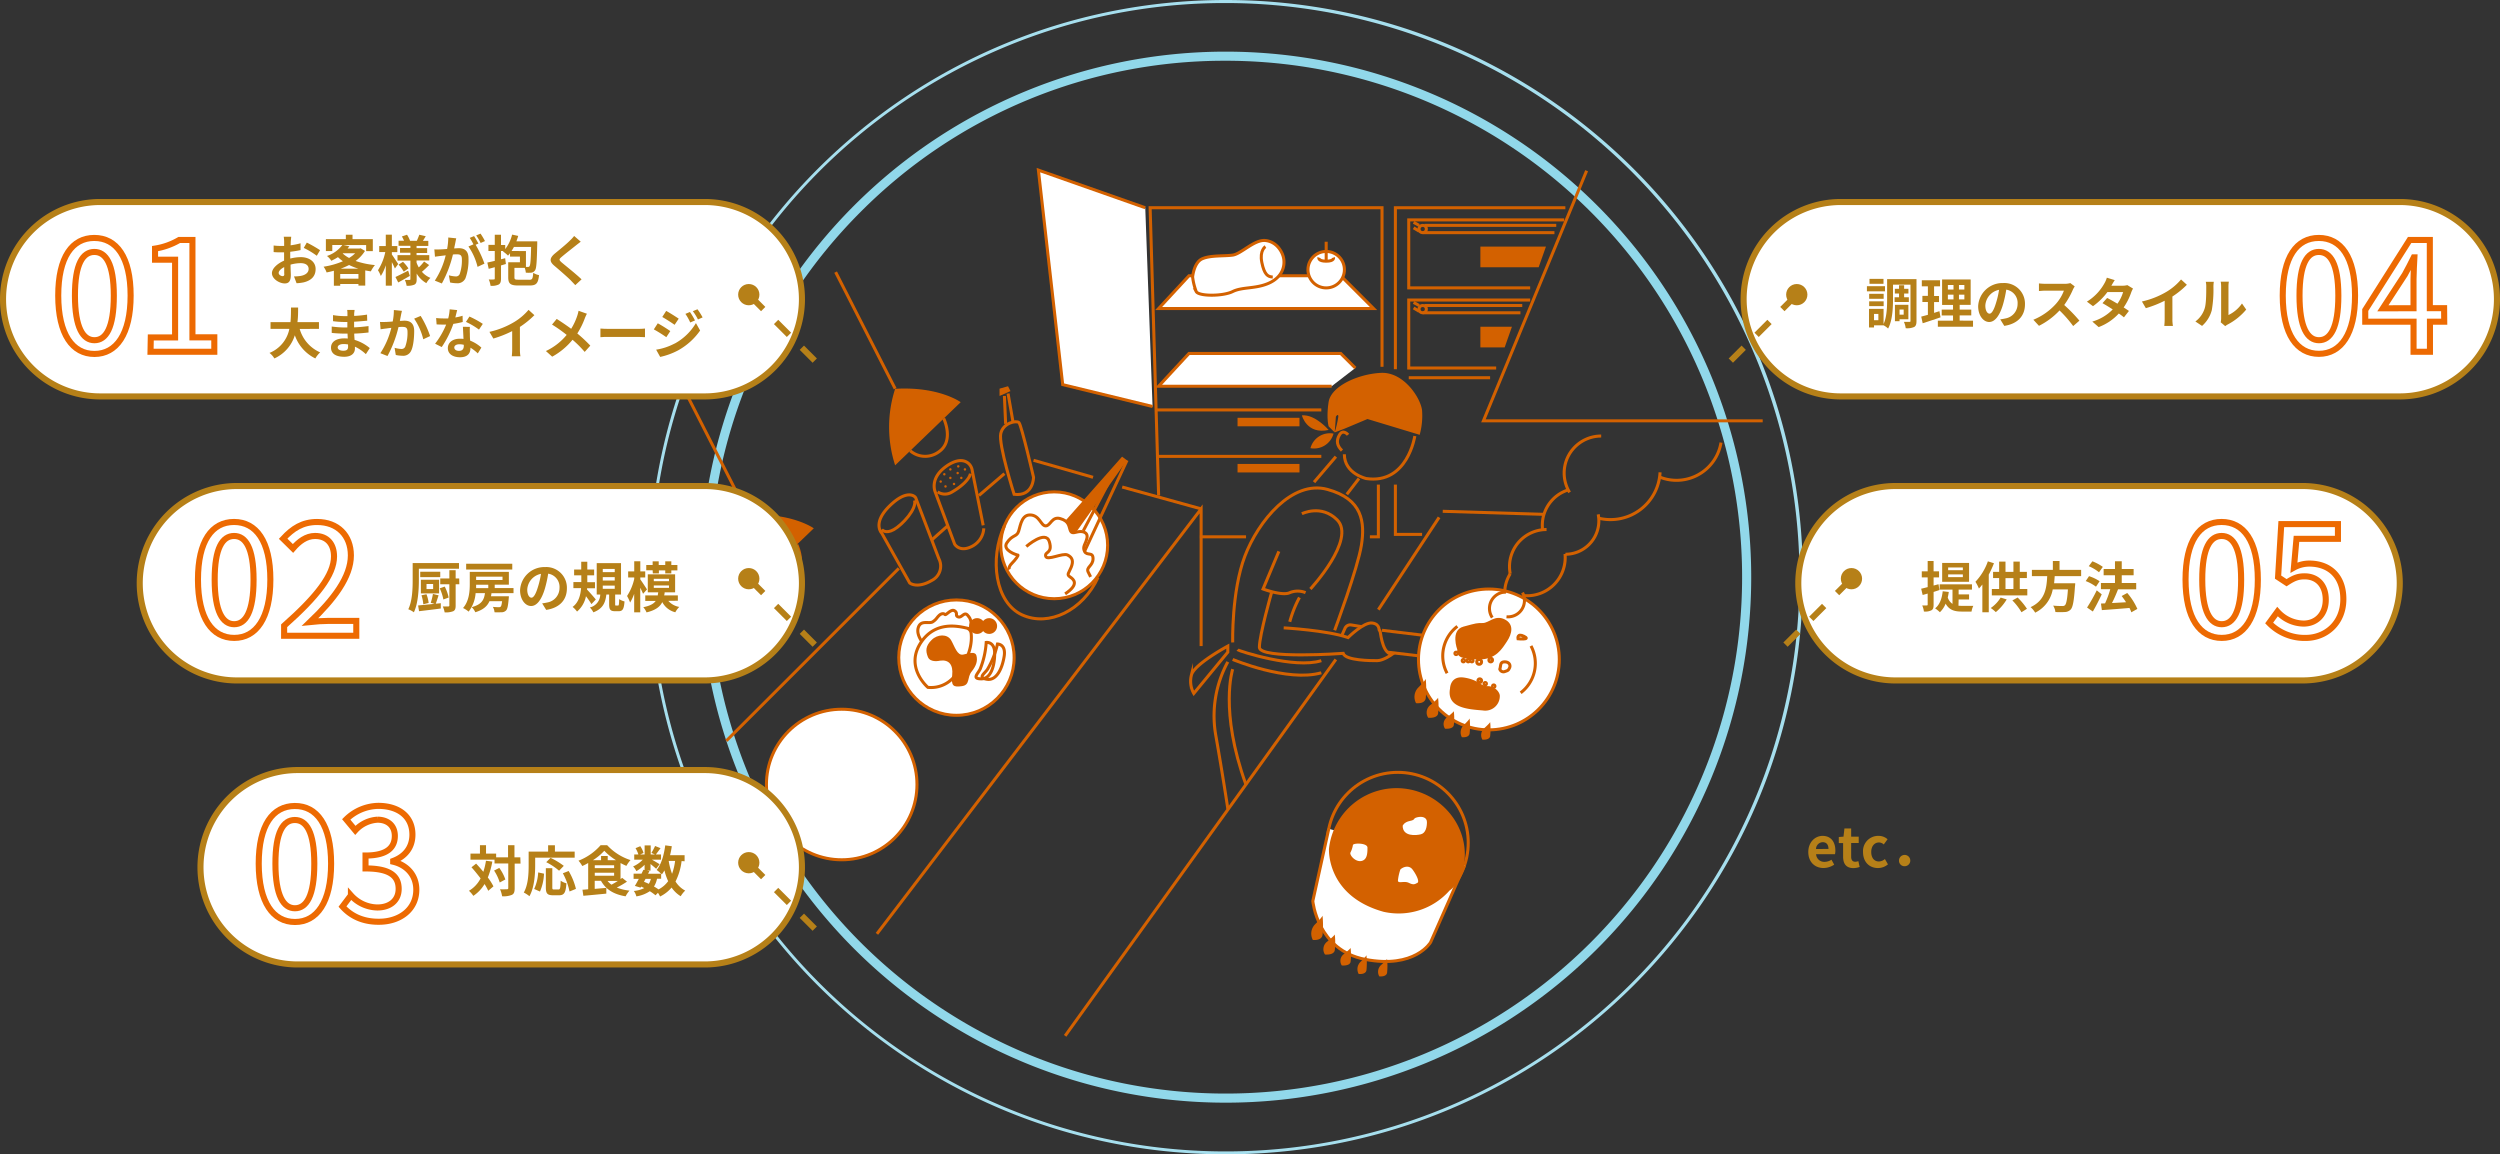 <svg xmlns="http://www.w3.org/2000/svg" viewBox="0 0 823 380"><rect x="0" y="0" width="823" height="380" fill="#333333" stroke="none"/><defs><style>.cls-1{fill:#91d8ea;}.cls-2{fill:#a6dfee;}.cls-3,.cls-6,.cls-8{fill:#fff;}.cls-3,.cls-4{stroke:#d36100;}.cls-3,.cls-4,.cls-8,.cls-9{stroke-miterlimit:10;}.cls-4,.cls-9{fill:none;}.cls-5{fill:#d36100;}.cls-7{fill:#b68018;}.cls-8{stroke:#ed6a02;}.cls-8,.cls-9{stroke-width:2px;}.cls-9{stroke:#b68018;stroke-dasharray:6;}</style></defs><title>Asset 8</title><g id="Layer_2" data-name="Layer 2"><g id="レイヤー_1" data-name="レイヤー 1"><path class="cls-1" d="M403.5,20A170,170,0,0,1,523.71,310.21,170,170,0,0,1,283.29,69.79,168.88,168.88,0,0,1,403.5,20m0-3a173,173,0,1,0,173,173,173,173,0,0,0-173-173Z"/><path class="cls-2" d="M403.5,1a189.06,189.06,0,0,1,73.57,363.15A189.05,189.05,0,0,1,329.93,15.85,187.9,187.9,0,0,1,403.5,1m0-1c-104.93,0-190,85.07-190,190s85.07,190,190,190,190-85.07,190-190S508.43,0,403.5,0Z"/><circle class="cls-3" cx="490.14" cy="217.09" r="23.18"/><circle class="cls-3" cx="314.86" cy="216.49" r="18.99"/><polyline class="cls-4" points="522.32 56.2 488.34 138.54 580.28 138.54"/><path class="cls-4" d="M516.71,162.09a12.19,12.19,0,0,1,10.4-18.55"/><path class="cls-4" d="M507.85,174.66a12.5,12.5,0,0,1-.12-1.74,12.2,12.2,0,0,1,8.53-11.64"/><path class="cls-4" d="M476.38,221.63a12,12,0,0,1-.71-1.59,12.22,12.22,0,0,1,4.1-13.84"/><path class="cls-4" d="M504,212.64a12.17,12.17,0,0,1-3.4,15.43"/><path class="cls-4" d="M497.16,188.88a12.37,12.37,0,0,1-.23-2.37,12.2,12.2,0,0,1,12.2-12.19"/><path class="cls-4" d="M526.13,169.32a10.79,10.79,0,0,1,.21,2.14,11,11,0,0,1-11,11"/><path class="cls-4" d="M566.56,145.7a15.22,15.22,0,0,1-.76,2.81,14.85,14.85,0,0,1-19.15,8.65"/><path class="cls-4" d="M546.49,155.49a16.34,16.34,0,0,1-20.19,15.1"/><path class="cls-4" d="M515.21,182.36a12.58,12.58,0,0,1-13.88,13.69"/><path class="cls-4" d="M495.34,195.3a12.08,12.08,0,0,1,1.82-6.42"/><path class="cls-4" d="M491.26,203.32a5.4,5.4,0,0,1,4.48-8.42"/><path class="cls-4" d="M501.2,195.09a5.4,5.4,0,0,1-5.26,7.95"/><circle class="cls-4" cx="460.16" cy="277.44" r="23.18"/><path class="cls-3" d="M437.43,272.85l-5.25,23.78s1.45,16.12,17.19,19.19c16.39,3.2,21.58-5.6,21.58-5.6l11.17-25.32"/><path class="cls-5" d="M482,284.29c1.77-12.23-7.51-23.34-19.8-24.7a22.38,22.38,0,0,0-24.7,19.8s-1,15.52,18,20.78a22.38,22.38,0,0,0,21.68-7S481.08,290.74,482,284.29Z"/><circle class="cls-3" cx="347.04" cy="179.51" r="17.59"/><path class="cls-4" d="M361.46,190.12c-5,10.83-16.15,16.34-25,12.29s-10.8-18.46-5.83-29.29"/><circle class="cls-3" cx="277.09" cy="258.26" r="24.78"/><path class="cls-5" d="M479.75,213.89s-2.4-6.4,2-7.6,4.39-1.19,6.39-1.19,4-2.8,7.2-1.2,2.39,4.79.79,7.19-3.59,6-9.19,6S479.35,216.29,479.75,213.89Z"/><path class="cls-5" d="M477.35,226.68s0-4.4,4.79-3.6,5.2,2.8,7.6,2.8,4,2,4,3.2a4.8,4.8,0,0,1-5.6,4.8C483.34,233.48,476.15,233.08,477.35,226.68Z"/><path class="cls-4" d="M493.74,220.28c.4-1.19,0-2.39,1.6-2.39s2,1.2,1.59,2-.4.8-1.59,1.2A1.24,1.24,0,0,1,493.74,220.28Z"/><path class="cls-4" d="M499.73,210.29s-.4-2,2-.8S499.73,210.29,499.73,210.29Z"/><circle class="cls-4" cx="486.94" cy="217.89" r="0.8"/><circle class="cls-4" cx="484.54" cy="217.49" r="0.4"/><circle class="cls-4" cx="483.34" cy="217.49" r="0.4"/><circle class="cls-4" cx="481.75" cy="217.49" r="0.4"/><circle class="cls-4" cx="479.35" cy="215.09" r="0.4"/><circle class="cls-4" cx="490.74" cy="217.29" r="0.6"/><circle class="cls-4" cx="487.14" cy="224.08" r="0.6"/><circle class="cls-4" cx="488.94" cy="225.08" r="0.4"/><circle class="cls-4" cx="491.74" cy="225.88" r="0.4"/><path class="cls-4" d="M422.59,206.69s14.39.8,21.18,3.2c0,0,5.2-5.19,8-4.79s2,2.79,2.39,2.39.4,7.2,4,8c0,0-2.8,2-4.79,2s-10.4,0-11.2-2.4c0,0-27.58,2-27.58-2s4-18,4-18"/><path class="cls-4" d="M427.78,196.7a37.24,37.24,0,0,0-3.19,8"/><line class="cls-4" x1="454.96" y1="207.49" x2="468.36" y2="209.11"/><line class="cls-4" x1="456.74" y1="214.69" x2="466.96" y2="215.89"/><path class="cls-4" d="M448.23,206.29l-3.41-.56a1.92,1.92,0,0,0-2.05,1.11l-1,2.25"/><path class="cls-4" d="M428.58,169.12s6.4-3.2,11.59,2c6.4,6.39-8.79,22.78-8.79,22.78"/><path class="cls-4" d="M421,181.51l-5.2,12.39s6.4,2.4,8.8,1.2a6.87,6.87,0,0,1,5.19,0"/><path class="cls-4" d="M405.8,211.49s-.4-16.79,4-28.38,15.58-25.18,27.18-22,12.39,10.79,11.19,18.38-8.8,28-8.8,28"/><path class="cls-4" d="M407.4,213.89c.4.4,18.78,6.39,27.58,3.6"/><path class="cls-4" d="M405.8,217.09s18,7.59,29.18,4.39"/><line class="cls-4" x1="439.77" y1="217.09" x2="350.64" y2="341"/><path class="cls-4" d="M404.2,212.69s-11.19,6-12,9.59a8.2,8.2,0,0,0,.8,6l11.19-13.59Z"/><path class="cls-4" d="M405.8,220.28s-4.47,13.6,4.36,38"/><path class="cls-4" d="M404.2,217.89a37.09,37.09,0,0,0-4,24c2.4,13.59,4,24.38,4,24.38"/><line class="cls-4" x1="453.76" y1="200.7" x2="473.75" y2="170.32"/><line class="cls-4" x1="474.95" y1="168.32" x2="508.27" y2="169.32"/><path class="cls-5" d="M466.16,231.48a4.39,4.39,0,0,1,.8-5.2c2.39-2.4,2.39-2.8,2.39-2.8a32.34,32.34,0,0,1,0,6.4C469,231.88,466.16,231.48,466.16,231.48Z"/><path class="cls-5" d="M470.16,236.28A3.14,3.14,0,0,1,471,232c2.41-2,2.41-2.31,2.41-2.31a22,22,0,0,1,0,5.28C473,236.61,470.16,236.28,470.16,236.28Z"/><path class="cls-5" d="M475.7,239.88a2.71,2.71,0,0,1,.72-3.77c2.17-1.74,2.17-2,2.17-2a18.92,18.92,0,0,1,0,4.64C478.23,240.17,475.7,239.88,475.7,239.88Z"/><path class="cls-5" d="M481.24,242.68a3.34,3.34,0,0,1,.64-4c1.92-1.86,1.92-2.17,1.92-2.17a24.37,24.37,0,0,1,0,5C483.48,243,481.24,242.68,481.24,242.68Z"/><path class="cls-5" d="M488,243.48a3,3,0,0,1,.64-3.78c1.92-1.74,1.92-2,1.92-2a21.36,21.36,0,0,1,0,4.65C490.28,243.77,488,243.48,488,243.48Z"/><path class="cls-5" d="M432.18,309.42a4.38,4.38,0,0,1,.8-5.19c2.4-2.4,2.4-2.8,2.4-2.8a32.24,32.24,0,0,1,0,6.39C435,309.82,432.18,309.42,432.18,309.42Z"/><path class="cls-5" d="M436.18,314.22a3.14,3.14,0,0,1,.8-4.29c2.42-2,2.42-2.31,2.42-2.31a22,22,0,0,1,0,5.28C439,314.55,436.18,314.22,436.18,314.22Z"/><path class="cls-5" d="M441.72,317.83a2.74,2.74,0,0,1,.72-3.78c2.17-1.74,2.17-2,2.17-2a18.92,18.92,0,0,1,0,4.64C444.25,318.12,441.72,317.83,441.72,317.83Z"/><path class="cls-5" d="M447.27,320.62a3.32,3.32,0,0,1,.64-4c1.92-1.86,1.92-2.17,1.92-2.17a24.29,24.29,0,0,1,0,5C449.51,320.93,447.27,320.62,447.27,320.62Z"/><path class="cls-5" d="M454.06,321.42a3,3,0,0,1,.64-3.77c1.92-1.74,1.92-2,1.92-2a21.26,21.26,0,0,1,0,4.64C456.3,321.71,454.06,321.42,454.06,321.42Z"/><path class="cls-6" d="M461.76,271.85s.4-1.2,2.4-1.6.8-.8,2.4-1.2,3.19,0,3.19,1.6-.4,3.6-2,4S461.76,275.45,461.76,271.85Z"/><path class="cls-6" d="M461,286.24c.8-.8,2.8-1.6,4,0s2.4,4,1.6,4.4-1.2.79-2.8,0-3.6.4-3.6-.8A16.48,16.48,0,0,1,461,286.24Z"/><path class="cls-6" d="M444.57,280.64c-.4.8,1.6,3.2,3.6,2.8s2-2.8,2-4.4-4.8-1.6-4.8-.8A8.06,8.06,0,0,1,444.57,280.64Z"/><path class="cls-5" d="M294.68,128a40.86,40.86,0,0,0,0,25.18l21.58-20.78S309.07,127.15,294.68,128Z"/><line class="cls-4" x1="275.09" y1="89.58" x2="294.68" y2="127.95"/><path class="cls-4" d="M299.62,148.37a7.54,7.54,0,0,0,9.45.36c5.19-3.59,1.59-11,1.59-11"/><path class="cls-5" d="M246.31,169.52a40.86,40.86,0,0,0,0,25.18l21.59-20.78S260.7,168.72,246.31,169.52Z"/><line class="cls-4" x1="226.72" y1="131.15" x2="246.31" y2="169.52"/><path class="cls-4" d="M251.25,189.94a7.55,7.55,0,0,0,9.45.37c5.2-3.6,1.6-11,1.6-11"/><polyline class="cls-4" points="288.68 307.42 395.41 167.52 395.41 212.69"/><path class="cls-4" d="M332.25,187.51s-.4-.8.8-2,2.4-2.8,2-2.8-5.2-1.6-3.6-4,2.8-2,3.6-3.19.8-6,4-6,3.59,3.6,5.19,3.6,2-3.2,4.8-2.4,2.8,2.4,3.2,3.6.8,1.2,2.39.8,3.6,0,3.2,2-1.6,2.79-.8,4.39,2.8,0,2.8,2.4-2.4,2.8-1.6,4.4l.8,1.6"/><path class="cls-4" d="M337.85,179.91s6.39-5.59,7.59-1.6-1.6,3.2-1.2,4.8,5.6-1.2,7.2-.4,2,2,1.2,4-1.6,2.4-.4,3.2,3.19,2.39-1.6,5.59"/><path class="cls-5" d="M351,171.12l18.38-20.79,1.6,1.2-16.7,23.66s-1.68.73-2.08-.87a7.69,7.69,0,0,0-1.74-3Z"/><line class="cls-4" x1="357.03" y1="181.51" x2="371.02" y2="151.53"/><line class="cls-4" x1="356.63" y1="174.72" x2="364.63" y2="159.53"/><path class="cls-4" d="M304.67,212.69s-3.2-3.2-2.4-6,3.6-1.19,4.8-2,1.2-1.2,2-2,1.6-.8,2-.4,2-2,3.2-1.2,0,1.6,1.2,2,2-2,3.2-.4a3.85,3.85,0,0,1,.47,4.59c-.87,1.4-4.07,1.4-5.67,2.6s-4.79,3.6-6,4.4S304.67,212.69,304.67,212.69Z"/><path class="cls-4" d="M324.66,211.49s2.79-.4,2.79,3.6-1.2,8.39-4.39,8.39-1.2-1.6-.4-3.2A28.33,28.33,0,0,0,324.66,211.49Z"/><path class="cls-4" d="M328.37,212s2.83,0,2.21,4-2.48,8.11-5.64,7.62-.93-1.77.1-3.22A28.49,28.49,0,0,0,328.37,212Z"/><circle class="cls-5" cx="325.65" cy="206.09" r="2.6"/><circle class="cls-5" cx="321.66" cy="206.09" r="2.6"/><path class="cls-3" d="M313.46,223.48a9.91,9.91,0,0,1-8,2.8s-8-6.79-2-15.19c4.67-6.54,11.77-5,14.68-4.35a2,2,0,0,1,1.56,1.77C320,211.11,319.68,217,313.46,223.48Z"/><path class="cls-5" d="M309.47,217.49s-3.2.8-4-1.2-.8-3.6,1.2-5.6,5.19-2,6.39,0,2,5.2,4,4.8,4-1.2,4.4.4,0,3.2-1.6,5.19-.4,4.4-3.2,4.8-3.6,0-3.2-3.6S312.26,217.09,309.47,217.49Z"/><line class="cls-4" x1="369.42" y1="160.33" x2="395.41" y2="167.52"/><line class="cls-4" x1="359.83" y1="157.13" x2="340.24" y2="151.53"/><path class="cls-4" d="M333.85,162.73s-5.2-16.39-4.4-20,5.2-4.4,6-3.6,4.79,18,4.79,18S340.24,163.52,333.85,162.73Z"/><polyline class="cls-4" points="381.42 163.13 378.62 68.39 454.96 68.39 454.96 120.75"/><line class="cls-4" x1="410.2" y1="176.72" x2="395.01" y2="176.72"/><polyline class="cls-4" points="453.76 159.53 453.76 176.72 450.97 176.72"/><polygon class="cls-3" points="381.42 101.57 452.17 101.57 441.37 90.78 391.41 90.78 381.42 101.57"/><polyline class="cls-3" points="446.17 121.15 441.37 116.36 391.41 116.36 381.42 127.15 438.38 127.15"/><line class="cls-4" x1="380.58" y1="134.95" x2="434.98" y2="134.95"/><line class="cls-4" x1="381.04" y1="150.24" x2="434.98" y2="150.24"/><rect class="cls-5" x="407.4" y="137.54" width="20.39" height="2.8"/><rect class="cls-5" x="407.4" y="152.73" width="20.39" height="2.8"/><polyline class="cls-3" points="377.02 68.39 341.84 56 349.84 126.62 379.42 133.82"/><polyline class="cls-4" points="459.36 121.55 459.36 68.39 515.32 68.39"/><polyline class="cls-4" points="514.92 72.39 463.76 72.39 463.76 94.77 503.73 94.77"/><polyline class="cls-5" points="508.93 81.18 487.34 81.18 487.34 87.98 506.53 87.98"/><circle class="cls-4" cx="468.35" cy="75.39" r="1.2"/><line class="cls-4" x1="511.72" y1="76.59" x2="468.35" y2="76.59"/><line class="cls-4" x1="512.32" y1="74.19" x2="468.94" y2="74.19"/><line class="cls-4" x1="465.36" y1="73.19" x2="467.16" y2="74.19"/><line class="cls-4" x1="465.36" y1="74.99" x2="467.16" y2="76.09"/><polyline class="cls-4" points="503.73 98.77 463.76 98.77 463.76 121.15 492.54 121.15"/><polyline class="cls-5" points="497.73 107.56 487.34 107.56 487.34 114.36 495.34 114.36"/><circle class="cls-4" cx="468.35" cy="101.77" r="1.2"/><line class="cls-4" x1="500.53" y1="102.97" x2="468.35" y2="102.97"/><line class="cls-4" x1="501.13" y1="100.57" x2="468.94" y2="100.57"/><line class="cls-4" x1="465.36" y1="99.57" x2="467.16" y2="100.57"/><line class="cls-4" x1="465.36" y1="101.37" x2="467.16" y2="102.47"/><line class="cls-4" x1="463.76" y1="124.35" x2="490.54" y2="124.35"/><polyline class="cls-4" points="459.36 159.53 459.36 175.92 468.15 175.92"/><line class="cls-4" x1="331.05" y1="139.54" x2="330.65" y2="130.35"/><line class="cls-4" x1="333.45" y1="138.74" x2="331.85" y2="129.55"/><polygon class="cls-5" points="329.05 130.35 332.65 128.75 331.85 127.15 329.05 127.95 329.05 130.35"/><path class="cls-4" d="M323.86,173.92a7.09,7.09,0,0,1-4,6c-4,2-5.6-.8-5.6-.8l-6.39-17.18s-2-4.4,3.59-8.4,8.4-.8,8.6,1.4l3.6,18"/><circle class="cls-5" cx="315.46" cy="153.53" r="0.4"/><circle class="cls-5" cx="317.66" cy="154.53" r="0.4"/><circle class="cls-5" cx="316.46" cy="157.33" r="0.4"/><circle class="cls-5" cx="315.26" cy="155.73" r="0.4"/><circle class="cls-5" cx="312.86" cy="154.53" r="0.4"/><circle class="cls-5" cx="310.87" cy="156.13" r="0.4"/><circle class="cls-5" cx="312.86" cy="157.33" r="0.4"/><circle class="cls-5" cx="314.06" cy="159.33" r="0.4"/><circle class="cls-5" cx="311.26" cy="160.13" r="0.4"/><circle class="cls-5" cx="309.67" cy="158.53" r="0.4"/><path class="cls-4" d="M308.67,161.93a4.32,4.32,0,0,0,4.79,0c2.8-1.6,5.6-4,6-6"/><path class="cls-4" d="M301.47,163.92l7.6,20a5.28,5.28,0,0,1-2.4,7.2c-4.8,2.79-7.2.79-7.2.79l-9.19-16.38s-3.2-3.2,2.4-8.8S301.07,163.12,301.47,163.92Z"/><path class="cls-4" d="M290.28,174.32s1.2,1.6,4,0,7.59-6.8,6.79-9.6"/><line class="cls-4" x1="330.65" y1="155.93" x2="322.26" y2="163.12"/><line class="cls-4" x1="311.88" y1="173.18" x2="306.73" y2="177.76"/><line class="cls-4" x1="295.88" y1="187.11" x2="239.12" y2="243.87"/><path class="cls-4" d="M465.76,143.54s-2.4,16-16,14c0,0-7.2-1.6-7.2-8"/><path class="cls-4" d="M443.77,143.14s-1.6-2-2.8,0-.8,3.6.8,5.2"/><line class="cls-4" x1="443.37" y1="162.73" x2="447.37" y2="157.53"/><line class="cls-4" x1="439.77" y1="150.33" x2="432.58" y2="158.73"/><path class="cls-5" d="M442.57,141.14l7.6-3.2,17.19,5.2a23.74,23.74,0,0,0,.79-8c-.4-4-6-12.79-13.59-12.39s-16.38,4.4-17.18,9.6,0,8,0,8l2,2,.4-5.2s.8-1.2.8,0a34.29,34.29,0,0,1-1.2,5.2Z"/><path class="cls-5" d="M439,142.74a6.61,6.61,0,0,0-7.6,4.8A6.63,6.63,0,0,0,439,142.74Z"/><path class="cls-5" d="M437.38,141.54s-4.4-5.2-8.8-4.8C428.58,136.74,430.18,143.14,437.38,141.54Z"/><path class="cls-3" d="M392.61,91.18s.4-4.8,3.2-6,7.19-.8,10-1.2,7.19-5.2,10.79-4.8,5.6,3.6,6,6-.4,6-4.8,8-8.79,1.2-12,2.8-11.19,1.6-12,0A19.6,19.6,0,0,1,392.61,91.18Z"/><path class="cls-4" d="M416.59,81.18s-2,1.2-1.2,5.2,2,4.8,3.6,4.8"/><circle class="cls-3" cx="436.58" cy="88.78" r="6"/><path class="cls-4" d="M434.18,84.78s-.4,1.2,2.4,1.2,2.4-1.2,2.4-1.2"/><line class="cls-4" x1="436.58" y1="79.58" x2="436.58" y2="85.98"/><path class="cls-7" d="M595.29,280.48c0-3.28,2.28-5.31,4.7-5.31,2.77,0,4.21,2,4.21,4.82a4.57,4.57,0,0,1-.13,1.21h-6.21a2.66,2.66,0,0,0,2.79,2.52,4.15,4.15,0,0,0,2.27-.7l.9,1.62a6.39,6.39,0,0,1-3.53,1.11C597.48,285.75,595.29,283.79,595.29,280.48Zm6.64-1c0-1.37-.61-2.23-1.91-2.23a2.27,2.27,0,0,0-2.19,2.23Z"/><path class="cls-7" d="M606.75,282v-4.46h-1.42v-2l1.55-.12.31-2.7h2.21v2.7h2.49v2.09H609.4V282c0,1.15.47,1.69,1.37,1.69a2.91,2.91,0,0,0,1-.21l.43,1.92a6.49,6.49,0,0,1-2.12.38C607.67,285.75,606.75,284.24,606.75,282Z"/><path class="cls-7" d="M613.31,280.48a5,5,0,0,1,5.15-5.31,4.4,4.4,0,0,1,2.93,1.11L620.13,278a2.29,2.29,0,0,0-1.55-.66c-1.53,0-2.57,1.24-2.57,3.15s1,3.11,2.5,3.11a3.12,3.12,0,0,0,2-.81l1,1.75a5,5,0,0,1-3.3,1.22C615.43,285.75,613.31,283.81,613.31,280.48Z"/><path class="cls-7" d="M625.15,283.36a1.86,1.86,0,1,1,1.86,1.8A1.8,1.8,0,0,1,625.15,283.36Z"/><path class="cls-6" d="M33,130.5a32,32,0,0,1,0-64H232a32,32,0,0,1,0,64Z"/><path class="cls-7" d="M232,67.5a31,31,0,0,1,0,62H33a31,31,0,0,1,0-62H232m0-2H33a33,33,0,0,0-33,33H0a33,33,0,0,0,33,33H232a33,33,0,0,0,33-33h0a33,33,0,0,0-33-33Z"/><path class="cls-8" d="M19.17,97.33c0-12.75,4.62-19,11.87-19S43,84.6,43,97.3,38.3,116.51,31.1,116.52,19.19,110.13,19.17,97.33Zm18.3,0c0-10.55-2.67-14.4-6.42-14.39s-6.4,3.85-6.38,14.41S27.34,112,31.09,112,37.48,108,37.47,97.31Z"/><path class="cls-8" d="M49.64,111.09h8l0-25.6h-6.6V81.84A22.59,22.59,0,0,0,59,79h4.35l0,32.05h7.2v4.75l-21,0Z"/><path class="cls-7" d="M95.56,85.12A14.34,14.34,0,0,1,99,84.65c2.74,0,4.9,1.46,4.9,3.91,0,2.1-1.1,3.69-3.92,4.39a15,15,0,0,1-2.35.29L96.79,91A14.59,14.59,0,0,0,99,90.83c1.44-.26,2.6-1,2.6-2.29S100.5,86.63,99,86.63a12.51,12.51,0,0,0-3.35.49c0,1.42.09,2.79.09,3.4,0,2.21-.81,2.79-2,2.79-1.75,0-4.22-1.49-4.22-3.38,0-1.57,1.82-3.17,4-4.13,0-.41,0-.83,0-1.24V83.07l-.95,0c-.81,0-1.71,0-2.49-.09l0-2.16a18.63,18.63,0,0,0,2.46.14l1,0c0-.63,0-1.15,0-1.46a13,13,0,0,0-.13-1.57h2.45c0,.33-.11,1.1-.14,1.55s0,.83-.06,1.28a24.27,24.27,0,0,0,3.28-.67l0,2.24c-1,.23-2.23.41-3.4.56,0,.54,0,1.08,0,1.6Zm-2,5c0-.45,0-1.26,0-2.19-1.1.55-1.82,1.29-1.82,1.92S92.56,90.9,93,90.9,93.6,90.74,93.6,90.12ZM101,79.86a42.18,42.18,0,0,1,4.37,2.5l-1.08,1.84A27.34,27.34,0,0,0,100,81.61Z"/><path class="cls-7" d="M120.15,82.6a11.56,11.56,0,0,1-3.09,3.31,27,27,0,0,0,6.37,1.35,10.52,10.52,0,0,0-1.35,2.07c-.63-.09-1.24-.2-1.84-.31v5H118v-.52h-6v.56h-2.09V89.13c-.79.22-1.58.4-2.39.56a7.25,7.25,0,0,0-1-1.89A25.89,25.89,0,0,0,112.88,86a15.25,15.25,0,0,1-1.62-1.35,17.49,17.49,0,0,1-2.2,1.2,6,6,0,0,0-1.42-1.58,10.47,10.47,0,0,0,5.06-3.62h-3.31v2h-2.11V78.73h6.57V77.27h2.2v1.46h6.68v3.94h-2.2v-2H113l2,.4c-.18.25-.38.5-.57.75h3.92l.36-.09ZM118,91.74V90.21h-6v1.53Zm0-3.29a20.14,20.14,0,0,1-3.08-1.21,22.57,22.57,0,0,1-2.79,1.21Zm-5.18-5a10.16,10.16,0,0,0,2.1,1.47,10.2,10.2,0,0,0,2-1.54h-4Z"/><path class="cls-7" d="M130,88.39c-.22-.52-.59-1.33-1-2.1v7.76h-2V87.31a14.91,14.91,0,0,1-1.63,3.55,10.41,10.41,0,0,0-.94-1.89,18,18,0,0,0,2.41-6h-2V81H127V77.25h2V81h1.8v2H129v.79c.49.67,1.78,2.65,2.09,3.13Zm4.92,2.44c-1.27.73-2.67,1.53-3.82,2.16l-.92-1.8c1.06-.49,2.65-1.3,4.18-2.09Zm6.35-3.57c-.76.77-1.67,1.64-2.38,2.22a7.42,7.42,0,0,0,2.81,2,8.2,8.2,0,0,0-1.35,1.73,8.56,8.56,0,0,1-3.18-3.17v1.87c0,1-.18,1.48-.76,1.8a5.81,5.81,0,0,1-2.56.36,6.65,6.65,0,0,0-.57-1.91c.61,0,1.31,0,1.53,0s.29-.09.29-.31V85.78h-4.24V84h4.24v-.79h-3.41V81.64h3.41v-.72h-3.89V79.25H133a10.88,10.88,0,0,0-.7-1.41l1.69-.57a9.2,9.2,0,0,1,1,2h2.23c.27-.61.63-1.44.81-2l2.13.49c-.33.54-.65,1.08-.94,1.53H141v1.67h-3.87v.72h3.49v1.61h-3.49V84h4.19v1.74h-4.19v.71a9.85,9.85,0,0,0,.73,1.58,13.93,13.93,0,0,0,1.75-1.94Zm-8.61-1.08a12.38,12.38,0,0,1,1.79,2.18l-1.53,1.08a13.64,13.64,0,0,0-1.71-2.31Z"/><path class="cls-7" d="M150.19,78.46c-.11.46-.21,1-.3,1.47s-.26,1.19-.38,1.84c.59,0,1.13-.07,1.49-.07,1.89,0,3.23.84,3.23,3.4a17.55,17.55,0,0,1-1,6.5,2.86,2.86,0,0,1-2.94,1.64,10.34,10.34,0,0,1-2.12-.25l-.4-2.36A10.36,10.36,0,0,0,150,91a1.31,1.31,0,0,0,1.33-.78,13.51,13.51,0,0,0,.72-4.88c0-1.42-.61-1.62-1.73-1.62-.29,0-.72,0-1.22.07a38.57,38.57,0,0,1-3.64,9.53l-2.32-.94a26.37,26.37,0,0,0,3.58-8.33l-1.53.19c-.5.06-1.42.18-2,.27l-.2-2.41a14.9,14.9,0,0,0,1.89,0c.56,0,1.41-.07,2.31-.14a20.65,20.65,0,0,0,.38-3.78Zm6.39,2.12a35.13,35.13,0,0,1,2.9,6.21l-2.27,1.06a19.92,19.92,0,0,0-3-6.71l1.65-.7a20.49,20.49,0,0,0-1.22-2.13l1.42-.59c.45.66,1.08,1.8,1.44,2.46Zm1.64-.59a17.64,17.64,0,0,0-1.46-2.49l1.43-.59a22.51,22.51,0,0,1,1.46,2.45Z"/><path class="cls-7" d="M174.24,92.1c1,0,1.15-.32,1.3-2.3a5.26,5.26,0,0,0,1.91.77c-.29,2.7-.89,3.41-3.06,3.41h-3.84c-2.47,0-3.24-.58-3.24-2.65v-5h3.85V84.47H167.9V83.35c-.21.29-.43.54-.66.8a10.71,10.71,0,0,0-1.66-1.37l.16-.16h-.81v2.73L166.3,85l.24,1.91-1.61.47v4.28c0,1.07-.18,1.64-.75,2a5.35,5.35,0,0,1-2.69.43A7.56,7.56,0,0,0,160.9,92a16.35,16.35,0,0,0,1.67,0c.22,0,.31-.07.31-.34v-3.7l-2,.54-.45-2.07c.69-.14,1.53-.34,2.45-.55V82.62h-2.09v-2h2.09V77.27h2.05v3.38h1.39V82a12.87,12.87,0,0,0,2.27-4.77l2,.43c-.16.61-.38,1.2-.59,1.78h6.86s0,.61,0,.86c-.13,5.82-.25,8-.72,8.67a1.77,1.77,0,0,1-1.17.79,11.84,11.84,0,0,1-1.87,0,7,7,0,0,0-.35-1.57h-3.4v3.1c0,.69.22.79,1.37.79Zm-1.1-9.45v5.22c.29,0,.53,0,.69,0a.53.53,0,0,0,.52-.29c.25-.39.4-1.94.49-6.28h-5.66a12.28,12.28,0,0,1-.79,1.33Z"/><path class="cls-7" d="M191.18,79.57c-.56.42-1.15.88-1.57,1.21-1.15.93-3.51,2.75-4.7,3.78-.95.81-.93,1,0,1.84,1.33,1.13,4.77,3.85,6.54,5.56l-2.07,1.91c-.51-.56-1.07-1.12-1.57-1.66-1-1-3.69-3.35-5.33-4.73s-1.62-2.49.16-4c1.39-1.14,3.84-3.12,5-4.31a11.88,11.88,0,0,0,1.37-1.49Z"/><path class="cls-7" d="M98.66,108.29a12,12,0,0,0,6.73,7.71,8.56,8.56,0,0,0-1.58,2,13.41,13.41,0,0,1-6.75-7.63A12.42,12.42,0,0,1,90.32,118a6.36,6.36,0,0,0-1.6-1.82,10.8,10.8,0,0,0,6.54-7.92h-6.2v-2.22h6.56c.18-1.69.16-3.33.18-4.8h2.34c0,1.47,0,3.13-.22,4.8H105v2.22Z"/><path class="cls-7" d="M120.44,116.59a13.52,13.52,0,0,0-3.6-2.47c0,.24,0,.45,0,.63,0,1.53-1.16,2.7-3.51,2.7-2.85,0-4.36-1.08-4.36-3s1.66-3.06,4.41-3.06a9.87,9.87,0,0,1,1.1.06c0-.54-.06-1.1-.07-1.62h-.92c-1.05,0-3.1-.09-4.29-.24l0-2.1a33.79,33.79,0,0,0,4.3.32h.85V106h-.85a28.44,28.44,0,0,1-3.87-.27v-2a23.09,23.09,0,0,0,3.87.34h.88v-.81a7.31,7.31,0,0,0-.09-1.22h2.43c0,.36-.11.81-.13,1.26v.7a37.15,37.15,0,0,0,4.24-.43l.06,2c-1.17.11-2.61.25-4.32.34l0,1.86c1.8-.07,3.29-.24,4.75-.42v2.11c-1.6.18-3,.31-4.71.36,0,.67.07,1.39.12,2.07a13.94,13.94,0,0,1,5,2.7Zm-5.87-3.2a8.62,8.62,0,0,0-1.46-.13c-1.26,0-1.94.49-1.94,1.1s.63,1.1,1.85,1.1c1,0,1.57-.29,1.57-1.32C114.59,113.94,114.59,113.69,114.57,113.39Z"/><path class="cls-7" d="M132.32,102.33c-.11.47-.24,1-.33,1.48s-.23,1.18-.36,1.83c.6,0,1.14-.07,1.5-.07,1.89,0,3.22.85,3.22,3.4,0,2.11-.25,5-1,6.5a2.84,2.84,0,0,1-2.93,1.64,10.27,10.27,0,0,1-2.13-.25l-.39-2.36a10.1,10.1,0,0,0,2.18.38,1.3,1.3,0,0,0,1.33-.77,13.29,13.29,0,0,0,.74-4.88c0-1.43-.62-1.62-1.75-1.62-.29,0-.72,0-1.22.07a38,38,0,0,1-3.62,9.52l-2.34-.93a26.71,26.71,0,0,0,3.6-8.34c-.63.07-1.19.14-1.53.2-.51.05-1.43.18-2,.27l-.2-2.42a14.9,14.9,0,0,0,1.89,0c.56,0,1.4-.07,2.3-.14a19,19,0,0,0,.38-3.78Zm6.16,1.67a32.21,32.21,0,0,1,3.11,6.63l-2.25,1.06a20.86,20.86,0,0,0-3-6.79Z"/><path class="cls-7" d="M152.33,106a26.57,26.57,0,0,1-3.09.62,33.22,33.22,0,0,1-3.82,7.63l-2.18-1.1a27.14,27.14,0,0,0,3.64-6.3c-.31,0-.61,0-.92,0-.74,0-1.46,0-2.23-.06l-.16-2.09a22.53,22.53,0,0,0,2.37.13c.53,0,1.07,0,1.61,0a14.86,14.86,0,0,0,.48-3l2.47.25c-.15.58-.36,1.48-.61,2.43a17.55,17.55,0,0,0,2.39-.56Zm2.35,1.61a21.67,21.67,0,0,0,0,2.28c0,.51,0,1.37.1,2.25a12,12,0,0,1,3.69,2.29l-1.18,1.91a15.11,15.11,0,0,0-2.42-1.89v.16c0,1.66-.9,3-3.44,3-2.21,0-4-1-4-3,0-1.75,1.46-3.1,3.95-3.1.41,0,.83,0,1.2.07-.05-1.33-.14-2.89-.19-4Zm-2,5.9a6.11,6.11,0,0,0-1.44-.18c-1,0-1.69.43-1.69,1.06s.56,1.12,1.53,1.12c1.21,0,1.6-.7,1.6-1.66Zm5-5a23.64,23.64,0,0,0-4.29-2.54l1.15-1.76a31,31,0,0,1,4.4,2.41Z"/><path class="cls-7" d="M171.16,114.93a11.94,11.94,0,0,0,.17,2.36h-2.85a20.37,20.37,0,0,0,.13-2.36V109a36.2,36.2,0,0,1-6.2,2.45l-1.29-2.2a27.64,27.64,0,0,0,8.19-3.26A19,19,0,0,0,174,102l1.92,1.75a28.54,28.54,0,0,1-4.77,3.87Z"/><path class="cls-7" d="M193.21,103.28a14.48,14.48,0,0,0-.73,1.61,25.46,25.46,0,0,1-2.43,4.89,47.92,47.92,0,0,1,4.28,4l-1.85,2.07a36.38,36.38,0,0,0-4-4,22.67,22.67,0,0,1-6.7,5.57l-2.07-1.86a19.64,19.64,0,0,0,6.84-5.31,47.48,47.48,0,0,0-4.82-3.4l1.54-1.86c1.44.91,3.3,2.17,4.76,3.25a20.05,20.05,0,0,0,2-4.27,13.48,13.48,0,0,0,.43-1.66Z"/><path class="cls-7" d="M197.66,108.16c.64.06,2,.11,2.9.11h9.66c.83,0,1.64-.07,2.11-.11V111c-.43,0-1.35-.09-2.11-.09h-9.66c-1,0-2.24,0-2.9.09Z"/><path class="cls-7" d="M220.66,109l-1.31,2a48,48,0,0,0-4.11-2.57l1.3-2C217.76,107.08,219.74,108.33,220.66,109Zm1.44,4.11a18.33,18.33,0,0,0,7-6.75l1.38,2.45a21.63,21.63,0,0,1-7.15,6.48,22.74,22.74,0,0,1-6,2.21L216,115.11A19.18,19.18,0,0,0,222.1,113.08Zm1.32-8.18-1.34,2c-1-.71-2.88-1.91-4.06-2.58l1.29-2C220.5,103,222.48,104.26,223.42,104.9Zm5.36.56-1.56.67a16.56,16.56,0,0,0-1.59-2.83l1.5-.63A26.9,26.9,0,0,1,228.78,105.46Zm2.52-1-1.53.68a16.69,16.69,0,0,0-1.69-2.73l1.53-.63A22.74,22.74,0,0,1,231.3,104.49Z"/><circle class="cls-7" cx="246.5" cy="97" r="3.5"/><line class="cls-9" x1="247" y1="97.5" x2="272" y2="122.5"/><path class="cls-6" d="M606,130.5a32,32,0,0,1,0-64H790a32,32,0,0,1,0,64Z"/><path class="cls-7" d="M790,67.5a31,31,0,0,1,0,62H606a31,31,0,0,1,0-62H790m0-2H606a33,33,0,0,0-33,33h0a33,33,0,0,0,33,33H790a33,33,0,0,0,33-33h0a33,33,0,0,0-33-33Z"/><path class="cls-8" d="M751.48,97.33c0-12.75,4.62-19,11.87-19s11.91,6.23,11.93,18.93-4.67,19.21-11.87,19.22S751.5,110.13,751.48,97.33Zm18.3,0c0-10.55-2.67-14.4-6.42-14.39S757,86.77,757,97.33,759.65,112,763.4,112,769.8,108,769.78,97.31Z"/><path class="cls-8" d="M804.64,105.91h-4.7l0,9.9h-5.4l0-9.9-15.9,0v-3.85L793.25,79h6.65l0,22.45h4.7Zm-10.11-4.44V91.82c0-2,.19-5.1.29-7.1h-.2c-.9,1.85-1.89,3.75-2.94,5.66l-7.24,11.11Z"/><path class="cls-7" d="M620.54,95.91h-5.95V94.22h5.95Zm10.37,9.74c0,1-.16,1.66-.78,2a5.71,5.71,0,0,1-2.77.4,7.28,7.28,0,0,0-.59-2.09c.73,0,1.56,0,1.83,0s.33-.07.33-.34V93.72h-5.75V98.6c0,2.86-.21,7-1.62,9.56a6.54,6.54,0,0,0-1.49-1.07h-3.14v.72h-1.65v-6.14h4.79v5c1.08-2.34,1.17-5.6,1.17-8.08V91.9h9.67ZM620.1,98.36h-4.77V96.72h4.77Zm-4.77.83h4.77v1.6h-4.77Zm4.72-5.76h-4.61V91.81h4.61Zm-1.69,9.92h-1.43v2.07h1.43Zm6.8-5.49V96.63h-1.38V95.08h1.38V93.91h1.68v1.17h1.42v1.55h-1.42v1.23h1.55v1.56H623.7V97.86Zm.17,7.25v.62h-1.52v-5.39h4.43v4.77Zm0-3.22v1.69h1.36v-1.69Z"/><path class="cls-7" d="M638.82,104.47c-2,.7-4.14,1.38-5.87,1.94l-.48-2.18,2.19-.59V99.41h-1.81v-2h1.81V94.27h-2v-2h6v2H636.7v3.17h1.62v2H636.7V103c.59-.18,1.19-.36,1.76-.56Zm10.7,1.09v2H637.94v-2h5v-1.71h-3.73v-1.92h3.73v-1.55h-3.6V92h9.4v8.37h-3.62v1.55h3.82v1.92h-3.82v1.71Zm-8.28-10.24h1.85v-1.5h-1.85Zm0,3.24h1.85V97h-1.85Zm5.43-4.74h-1.78v1.5h1.78Zm0,3.19h-1.78v1.55h1.78Z"/><path class="cls-7" d="M658.48,105.13a16.82,16.82,0,0,0,1.66-.29,4.83,4.83,0,0,0,4.05-4.77,4.42,4.42,0,0,0-3.73-4.72,39.11,39.11,0,0,1-1.06,4.85c-1.06,3.6-2.61,5.8-4.56,5.8s-3.63-2.18-3.63-5.19a8,8,0,0,1,8.21-7.63,6.8,6.8,0,0,1,7.2,7c0,3.75-2.31,6.41-6.81,7.1Zm-1.39-5.4a28.16,28.16,0,0,0,1-4.32,5.59,5.59,0,0,0-4.52,5.17c0,1.8.72,2.68,1.39,2.68S656.37,102.14,657.09,99.73Z"/><path class="cls-7" d="M683,94.29a7.85,7.85,0,0,0-.63,1.12,26.86,26.86,0,0,1-2.83,5,50.36,50.36,0,0,1,5,5.15l-2.05,1.78A39.89,39.89,0,0,0,678,102.2a23.81,23.81,0,0,1-6.77,5.06l-1.85-2a20.39,20.39,0,0,0,7.38-5.17,13.77,13.77,0,0,0,2.68-4.41h-6.1c-.76,0-1.75.11-2.12.13V93.3a20.45,20.45,0,0,0,2.12.13h6.34a6.32,6.32,0,0,0,1.87-.24Z"/><path class="cls-7" d="M702.19,95a8,8,0,0,0-.6,1.28,20.46,20.46,0,0,1-2.48,4.93c.66.42,1.28.83,1.73,1.16l-1.64,2.1a20.13,20.13,0,0,0-1.68-1.27,17.23,17.23,0,0,1-6.64,4.48l-2.09-1.82a15.24,15.24,0,0,0,6.72-4c-1.23-.8-2.45-1.53-3.37-2.06l1.53-1.71c1,.49,2.18,1.17,3.39,1.89a13,13,0,0,0,1.87-3.83h-5.17a21.16,21.16,0,0,1-4.75,4.64l-2-1.49a16.44,16.44,0,0,0,5.75-6,8.27,8.27,0,0,0,.81-1.89l2.61.81c-.44.63-.9,1.46-1.12,1.84l0,0h3.69a6,6,0,0,0,1.57-.2Z"/><path class="cls-7" d="M715.16,104.93a11.94,11.94,0,0,0,.17,2.36h-2.85a20.37,20.37,0,0,0,.13-2.36V99a36.2,36.2,0,0,1-6.2,2.45l-1.29-2.2A27.64,27.64,0,0,0,713.31,96,19,19,0,0,0,718,92l1.92,1.75a28.54,28.54,0,0,1-4.77,3.87Z"/><path class="cls-7" d="M722.72,105.83a8.46,8.46,0,0,0,3.06-4.3c.51-1.55.52-5,.52-7.13a6.5,6.5,0,0,0-.16-1.64h2.65a10.86,10.86,0,0,0-.13,1.62,39.33,39.33,0,0,1-.54,7.74,10.4,10.4,0,0,1-3.2,5.17Zm8.34.27a7,7,0,0,0,.14-1.33V94.27a8.78,8.78,0,0,0-.14-1.54h2.68a8.57,8.57,0,0,0-.13,1.56v9.42a11.39,11.39,0,0,0,4.45-3.8l1.39,2a20,20,0,0,1-6.11,4.92,4.66,4.66,0,0,0-.79.54Z"/><circle class="cls-7" cx="591.5" cy="97" r="3.5"/><line class="cls-9" x1="591" y1="97.5" x2="566" y2="122.5"/><path class="cls-6" d="M624,224a32,32,0,0,1,0-64H758a32,32,0,0,1,0,64Z"/><path class="cls-7" d="M758,161a31,31,0,0,1,0,62H624a31,31,0,0,1,0-62H758m0-2H624a33,33,0,0,0-33,33h0a33,33,0,0,0,33,33H758a33,33,0,0,0,33-33h0a33,33,0,0,0-33-33Z"/><path class="cls-8" d="M719.48,190.83c0-12.75,4.62-19,11.87-19s11.91,6.23,11.93,18.93S738.61,210,731.41,210,719.5,203.63,719.48,190.83Zm18.3,0c0-10.55-2.67-14.4-6.42-14.39s-6.4,3.85-6.38,14.41,2.67,14.64,6.42,14.64S737.8,201.46,737.78,190.81Z"/><path class="cls-8" d="M747,205.09l2.74-3.75a11.81,11.81,0,0,0,8.61,3.94c4.15,0,7.3-3,7.29-7.86s-2.81-7.7-7-7.69c-2.35,0-3.75.7-5.9,2.1l-2.8-1.84L751,172.54l18.65,0v4.85l-13.65,0-.84,9.45a10.49,10.49,0,0,1,5.05-1.31c6.15,0,11.21,3.64,11.22,11.69S765.51,210,759.06,210A16.27,16.27,0,0,1,747,205.09Z"/><path class="cls-7" d="M636.54,194.87v4.19c0,1-.16,1.52-.7,1.84a4.47,4.47,0,0,1-2.49.41,6.94,6.94,0,0,0-.56-2c.67,0,1.28,0,1.5,0s.3-.07.3-.3v-3.61l-1.65.47-.49-2.07c.61-.12,1.33-.32,2.14-.52v-3.19h-1.94v-2h1.94v-3.4h1.95v3.4h1.8v2h-1.8v2.67l1.62-.43.29,1.92Zm8.19,4.54c.41,0,.81.05,1.26.05.61,0,2.84,0,3.62,0a6.28,6.28,0,0,0-.58,1.87H645.9c-2.36,0-4.18-.43-5.4-2.61a8,8,0,0,1-1.89,2.83,11.67,11.67,0,0,0-1.57-1.28c1.5-1.19,2.23-3.19,2.5-5.63l2,.23a17.39,17.39,0,0,1-.34,1.82,4,4,0,0,0,1.56,2.11v-4.7h-4.23v-1.73h10.64v1.73h-4.39v1.58h3.44v1.67h-3.44Zm3.49-7.89h-8.86v-6.21h8.86Zm-2.05-4.72h-4.84v.9h4.84Zm0,2.29h-4.84V190h4.84Z"/><path class="cls-7" d="M656.41,185.42a32.8,32.8,0,0,1-1.71,3.74v12.39h-2.11v-9.13c-.38.49-.75.92-1.13,1.33a13.12,13.12,0,0,0-1.15-2.23,18.84,18.84,0,0,0,4.1-6.73Zm4.2,11.91a16.73,16.73,0,0,1-3.59,4.18,12,12,0,0,0-1.67-1.35,11.14,11.14,0,0,0,3.26-3.44Zm6.78-3.43V196H655.71V193.9h2.41v-3.59h-2v-2.05h2v-3.37h2.09v3.37h2.61v-3.38h2.09v3.38h2.34v2.05h-2.34v3.59Zm-7.18,0h2.61v-3.59h-2.61Zm4,2.81a21.87,21.87,0,0,1,3.06,3.7l-1.8,1.14a19.45,19.45,0,0,0-3-3.89Z"/><path class="cls-7" d="M676.41,189.67c-.06.77-.11,1.56-.2,2.34h6.95s0,.64-.07.93c-.33,4.9-.7,6.92-1.42,7.71a2.72,2.72,0,0,1-1.95.83,25.9,25.9,0,0,1-3.08,0,4.94,4.94,0,0,0-.75-2.11,29.82,29.82,0,0,0,3,.13,1.16,1.16,0,0,0,.87-.24c.46-.39.79-2,1-5.24h-5a10.59,10.59,0,0,1-5.78,7.67,7.18,7.18,0,0,0-1.51-1.82c4.86-2.25,5.27-6.35,5.47-10.2H668.9v-2.06h6.9v-2.93H678v2.93h7.11v2.06Z"/><path class="cls-7" d="M690,193.14a13.9,13.9,0,0,0-3.38-1.85l1.09-1.62a14.26,14.26,0,0,1,3.48,1.67Zm1.89,2.52c-.88,1.87-1.92,3.93-2.93,5.65L687.06,200a54.31,54.31,0,0,0,3.19-5.66Zm-.9-7.27a13.5,13.5,0,0,0-3.37-2l1.19-1.61a15.63,15.63,0,0,1,3.44,1.84Zm10.64,13.18a9.54,9.54,0,0,0-.61-1.43c-3.26.29-6.66.53-9.09.71l-.29-2.16,1.35-.06a32.28,32.28,0,0,0,1.71-4.66h-3.08v-2.05h4.63v-2.54h-3.73v-2.06h3.73v-2.55h2.23v2.55h3.91v2.06h-3.91v2.54h4.76V194h-6.05l.07,0c-.58,1.51-1.3,3.17-2,4.52l4.63-.26a24.78,24.78,0,0,0-1.44-2.05l1.84-1a21,21,0,0,1,3.33,5.24Z"/><circle class="cls-7" cx="609.5" cy="190.5" r="3.5"/><line class="cls-9" x1="609" y1="191" x2="584" y2="216"/><path class="cls-6" d="M78,224a32,32,0,0,1,0-64H232a32,32,0,0,1,0,64Z"/><path class="cls-7" d="M232,161a31,31,0,0,1,0,62H78a31,31,0,0,1,0-62H232m0-2H78a33,33,0,0,0-33,33h0a33,33,0,0,0,33,33H232a33,33,0,0,0,33-33h0a33,33,0,0,0-33-33Z"/><path class="cls-8" d="M65.17,190.83c0-12.75,4.62-19,11.87-19S89,178.1,89,190.8,84.3,210,77.1,210,65.19,203.63,65.17,190.83Zm18.3,0c0-10.55-2.67-14.4-6.42-14.39s-6.4,3.85-6.38,14.41,2.67,14.64,6.42,14.64S83.48,201.46,83.47,190.81Z"/><path class="cls-8" d="M93.54,206c10.84-9.61,16.43-16.77,16.42-22.82,0-4-2.16-6.75-6.26-6.74-2.9,0-5.3,1.85-7.25,4.11l-3.25-3.2c3.14-3.4,6.39-5.51,11.19-5.51,6.75,0,11.11,4.38,11.12,11,0,7.1-5.63,14.46-13.42,21.92,1.9-.2,4.2-.36,6-.36h9.2v4.9l-23.76,0Z"/><path class="cls-7" d="M137.89,190.93c0,3.06-.23,7.67-1.64,10.64a7.55,7.55,0,0,0-1.84-1c1.34-2.78,1.44-6.83,1.44-9.65v-5.55H151.1v1.85H137.89Zm7.22,7.65,0,1.74c-2.52.35-5.2.65-7.16.89l-.31-1.89,5.4-.53-1.24-.34a20.76,20.76,0,0,0,.72-2.92l1.86.45c-.33,1-.65,2-.92,2.76Zm-6.77-10.36h6.59V190h-6.59Zm6.21,7.13h-6v-4.51h6Zm-5.2,3.57a13.21,13.21,0,0,0-.6-2.95l1.64-.35a11.16,11.16,0,0,1,.72,2.87Zm3.24-6.66h-2.18v1.65h2.18Zm3.37,5.09a16.36,16.36,0,0,0-1.19-3.67l1.64-.58a14.76,14.76,0,0,1,1.29,3.61Zm5.25-5H150v7c0,1-.18,1.55-.79,1.86a6.7,6.7,0,0,1-2.83.38,9.14,9.14,0,0,0-.61-1.95c.76,0,1.59,0,1.82,0s.34-.09.34-.34v-6.95h-3v-1.93h3v-2.7H150v2.7h1.17Z"/><path class="cls-7" d="M161.79,195.28a8.18,8.18,0,0,1-.16,1h5.89s0,.5-.05.76c-.2,2.36-.42,3.47-.87,3.92a2.07,2.07,0,0,1-1.42.6c-.5,0-1.42.05-2.38,0a4.38,4.38,0,0,0-.55-1.78,19.24,19.24,0,0,0,1.94.11.86.86,0,0,0,.63-.18c.2-.18.34-.7.47-1.8h-4.16c-.7,1.6-2,2.83-4.66,3.64a5.46,5.46,0,0,0-1.18-1.68c3.32-.88,4.07-2.43,4.36-4.61h-3.08a11.29,11.29,0,0,1-2.3,6.09,8.41,8.41,0,0,0-1.84-1.19c2-2.25,2.22-5.51,2.22-7.9v-4h12.87v4.21h-4.66v1.12h6.19v1.67Zm6.85-7.79H153.46v-1.91h15.18Zm-11.9,5c0,.36,0,.74,0,1.12h4v-1.12Zm0-2.66v1.11h8.69v-1.11Z"/><path class="cls-7" d="M178.48,198.63a16.82,16.82,0,0,0,1.66-.29,4.83,4.83,0,0,0,4.05-4.77,4.42,4.42,0,0,0-3.73-4.72,39.11,39.11,0,0,1-1.06,4.85c-1.06,3.6-2.61,5.8-4.56,5.8s-3.63-2.18-3.63-5.19a8,8,0,0,1,8.21-7.63,6.8,6.8,0,0,1,7.2,7c0,3.75-2.31,6.41-6.81,7.1Zm-1.39-5.4a28.16,28.16,0,0,0,1-4.32,5.59,5.59,0,0,0-4.52,5.17c0,1.8.72,2.68,1.39,2.68S176.37,195.64,177.09,193.23Z"/><path class="cls-7" d="M194.7,198.87a30,30,0,0,0-1.8-2.6,8.88,8.88,0,0,1-2.94,5.06,7.5,7.5,0,0,0-1.46-1.53c2-1.46,2.61-3.92,2.79-6.19h-2.53v-2h2.61V189.4H189v-1.9h2.34v-2.57h2v2.57h2.25v1.9h-2.25v2.26h2.53v2h-2.61l0,.43c.75.77,2.48,2.75,2.88,3.26Zm8.73.48c.29,0,.36-.23.4-2.12a6,6,0,0,0,1.76.77c-.18,2.56-.66,3.21-1.94,3.21h-1.19c-1.59,0-1.93-.6-1.93-2.36v-3.14h-.92c-.3,2.65-1.11,4.67-4.28,5.87a5.93,5.93,0,0,0-1.15-1.6,4.43,4.43,0,0,0,3.42-4.27h-1.16V185.38h8v10.33h-1.93v3.1c0,.49,0,.54.31.54Zm-5-11h3.94v-1.06h-3.94Zm0,2.76h3.94V190h-3.94Zm0,2.73h3.94v-1.06h-3.94Z"/><path class="cls-7" d="M211.69,195.48c-.2-.52-.54-1.28-.92-2v8.1h-2v-6.09a15.47,15.47,0,0,1-1.34,2.87,13.72,13.72,0,0,0-1-2.16,17.15,17.15,0,0,0,2.36-5.62v-.47h-2v-2h2v-3.35h2v3.35h1.62v2h-1.62v.63c.54.72,1.87,2.77,2.2,3.3ZM220,197.8a6.23,6.23,0,0,0,3.62,2,7.54,7.54,0,0,0-1.31,1.76,6.63,6.63,0,0,1-4.29-3.35c-.75,1.55-2.21,2.67-5.18,3.39a5.69,5.69,0,0,0-1.08-1.71c2.25-.45,3.43-1.12,4.1-2.06h-3.44V196h4.13c0-.33.1-.67.14-1h-3.44v-5.94h9V195h-3.45c0,.36-.09.69-.15,1h4.5v1.76Zm-5.15-10.06h-2.1V186h2.1v-1.2h2V186H219v-1.2H221V186h2v1.77h-2v1H219v-1h-2.09v1h-2Zm.38,3.6h5v-.79h-5Zm0,2.18h5v-.79h-5Z"/><circle class="cls-7" cx="246.5" cy="190.5" r="3.5"/><line class="cls-9" x1="247" y1="191" x2="272" y2="216"/><path class="cls-6" d="M98,317.5a32,32,0,0,1,0-64H232a32,32,0,0,1,0,64Z"/><path class="cls-7" d="M232,254.5a31,31,0,0,1,0,62H98a31,31,0,0,1,0-62H232m0-2H98a33,33,0,0,0-33,33h0a33,33,0,0,0,33,33H232a33,33,0,0,0,33-33h0a33,33,0,0,0-33-33Z"/><path class="cls-8" d="M85.17,284.33c0-12.75,4.62-18.95,11.87-19S109,271.6,109,284.3s-4.67,19.21-11.87,19.22S85.19,297.13,85.17,284.33Zm18.3,0c0-10.55-2.67-14.4-6.42-14.39s-6.4,3.85-6.38,14.41S93.34,299,97.09,299,103.48,295,103.47,284.31Z"/><path class="cls-8" d="M112.74,298.44l2.79-3.7a11.92,11.92,0,0,0,8.71,4c4.15,0,7-2.31,7-6.11,0-4.1-2.61-6.75-10.91-6.74v-4.25c7.25,0,9.65-2.76,9.65-6.46,0-3.25-2.16-5.3-5.66-5.34a10.75,10.75,0,0,0-7.35,3.51l-3-3.6a15.47,15.47,0,0,1,10.54-4.46c6.6,0,11.26,3.38,11.26,9.48,0,4.25-2.43,7.2-6.33,8.66v.25c4.25,1,7.6,4.24,7.61,9.19,0,6.65-5.53,10.56-12.28,10.57C119,303.49,115.19,301.19,112.74,298.44Z"/><path class="cls-7" d="M162.07,283.63a24.9,24.9,0,0,1-1.48,5.24,18.09,18.09,0,0,1,1.85,2.92l-1.71,1.46a16,16,0,0,0-1.22-2.22,12,12,0,0,1-3.69,3.89,9.15,9.15,0,0,0-1.44-1.67,10,10,0,0,0,3.83-4.09c-1-1.28-2-2.56-3-3.65l1.53-1.21c.77.83,1.6,1.75,2.37,2.7a21.09,21.09,0,0,0,.87-3.64Zm9.29.67h-1.93v8.1c0,1.21-.22,1.84-.9,2.18a7.14,7.14,0,0,1-3.24.47,9,9,0,0,0-.68-2.31c1,.06,2,0,2.28,0s.43-.09.43-.38v-8.1H162.8V283h-7.92v-2H158v-2.75h2V281h3.33v1.23h3.92v-4h2.11v4h1.93Zm-7,1.42a13.87,13.87,0,0,1,2,3.8l-1.85,1a14.89,14.89,0,0,0-1.86-3.93Z"/><path class="cls-7" d="M176.18,284.88c0,2.89-.27,7.34-1.89,10.15a10.25,10.25,0,0,0-1.86-1.21c1.48-2.57,1.6-6.35,1.6-8.94v-4.54h6.41v-2.07h2.24v2.07h6.5v2h-13Zm-.33,7.77a14.75,14.75,0,0,0,1.32-5.45l1.92.41a16.43,16.43,0,0,1-1.33,5.89Zm8,.17c.54,0,.65-.42.72-2.9a5.78,5.78,0,0,0,1.89.86c-.19,3.08-.73,3.94-2.41,3.94h-2c-1.91,0-2.36-.63-2.36-2.62v-6.29h2.13v6.27c0,.65.07.74.58.74Zm.2-6.18a20.55,20.55,0,0,0-4.23-2.81l1.42-1.42a23.3,23.3,0,0,1,4.36,2.63Zm3.15.09a21.57,21.57,0,0,1,2.4,5.89l-2.11.86a21.21,21.21,0,0,0-2.2-6Z"/><path class="cls-7" d="M206.4,290.24a30.82,30.82,0,0,1-3.35,1.95,15.92,15.92,0,0,0,4.18,1,8.43,8.43,0,0,0-1.28,1.88c-3.92-.65-6.52-2.27-8.1-5.1h-2.07v2.65l3.82-.33,0,1.89c-2.66.27-5.49.53-7.56.71l-.29-2c.56,0,1.19-.09,1.88-.14V284.1a20.79,20.79,0,0,1-1.95,1,9.06,9.06,0,0,0-1.24-1.76,18.58,18.58,0,0,0,7.29-5.11h2.14a18,18,0,0,0,7.69,4.91,10.29,10.29,0,0,0-1.35,1.91c-.63-.27-1.28-.59-1.93-.94v5.28a6.32,6.32,0,0,0,.54-.4Zm-3.6-7.06a18.7,18.7,0,0,1-3.87-3.11,18,18,0,0,1-3.74,3.11h2.68V281.8h2.19v1.38Zm-7,2.6h6.37v-.94h-6.37Zm0,2.52h6.37v-1h-6.37ZM200,290a6.41,6.41,0,0,0,1.3,1.24c.66-.36,1.42-.79,2.1-1.24Z"/><path class="cls-7" d="M224.38,283.47a20.12,20.12,0,0,1-2,6.72,8.47,8.47,0,0,0,3.19,3,8.36,8.36,0,0,0-1.48,1.85,9.82,9.82,0,0,1-3-2.86,11.6,11.6,0,0,1-3.8,2.95,8.1,8.1,0,0,0-.69-1.22l-.81.82a17,17,0,0,0-1.87-1.35,10.82,10.82,0,0,1-4.43,1.71,4.88,4.88,0,0,0-.84-1.78,9.58,9.58,0,0,0,3.42-.95c-.33-.18-.67-.34-1-.49l-.2.34-1.87-.57c.39-.63.84-1.44,1.29-2.31h-1.71v-1.73h2.62c.21-.45.43-.88.61-1.27l.39.09v-1.73a12.91,12.91,0,0,1-2.7,2.09,6.27,6.27,0,0,0-1.08-1.55A9.6,9.6,0,0,0,211.6,283h-2.81v-1.7h1.37a9.25,9.25,0,0,0-.94-2.08l1.55-.65a7.46,7.46,0,0,1,1.08,2.23l-1.15.5h1.51v-3h2v3h1.42l-1.19-.52a18.52,18.52,0,0,0,1.21-2.28l1.8.72c-.56.77-1.12,1.53-1.55,2.08h1.71V283h-3c.86.48,2.14,1.24,2.53,1.51L216,286c-.4-.38-1.15-1-1.85-1.57v2.18H213l.78.16-.43.86h4.28a12.2,12.2,0,0,0-1.46-1.24c1.53-1.83,2.4-4.9,2.83-8.1l2.16.29a27.48,27.48,0,0,1-.58,2.95h4.79v2ZM212,290.28c.54.21,1.06.43,1.59.68a5.62,5.62,0,0,0,.68-1.64h-1.75Zm4.29-1a7.31,7.31,0,0,1-1,2.56c.56.32,1.08.65,1.5.95a9,9,0,0,0,3.17-2.71,19.46,19.46,0,0,1-1.23-3.55,10.21,10.21,0,0,1-.83,1.29l-.25-.27v1.73Zm3.85-5.85a22.18,22.18,0,0,0,1.1,4.23,19.24,19.24,0,0,0,1-4.23Z"/><circle class="cls-7" cx="246.5" cy="284" r="3.5"/><line class="cls-9" x1="247" y1="284.5" x2="272" y2="309.5"/></g></g></svg>